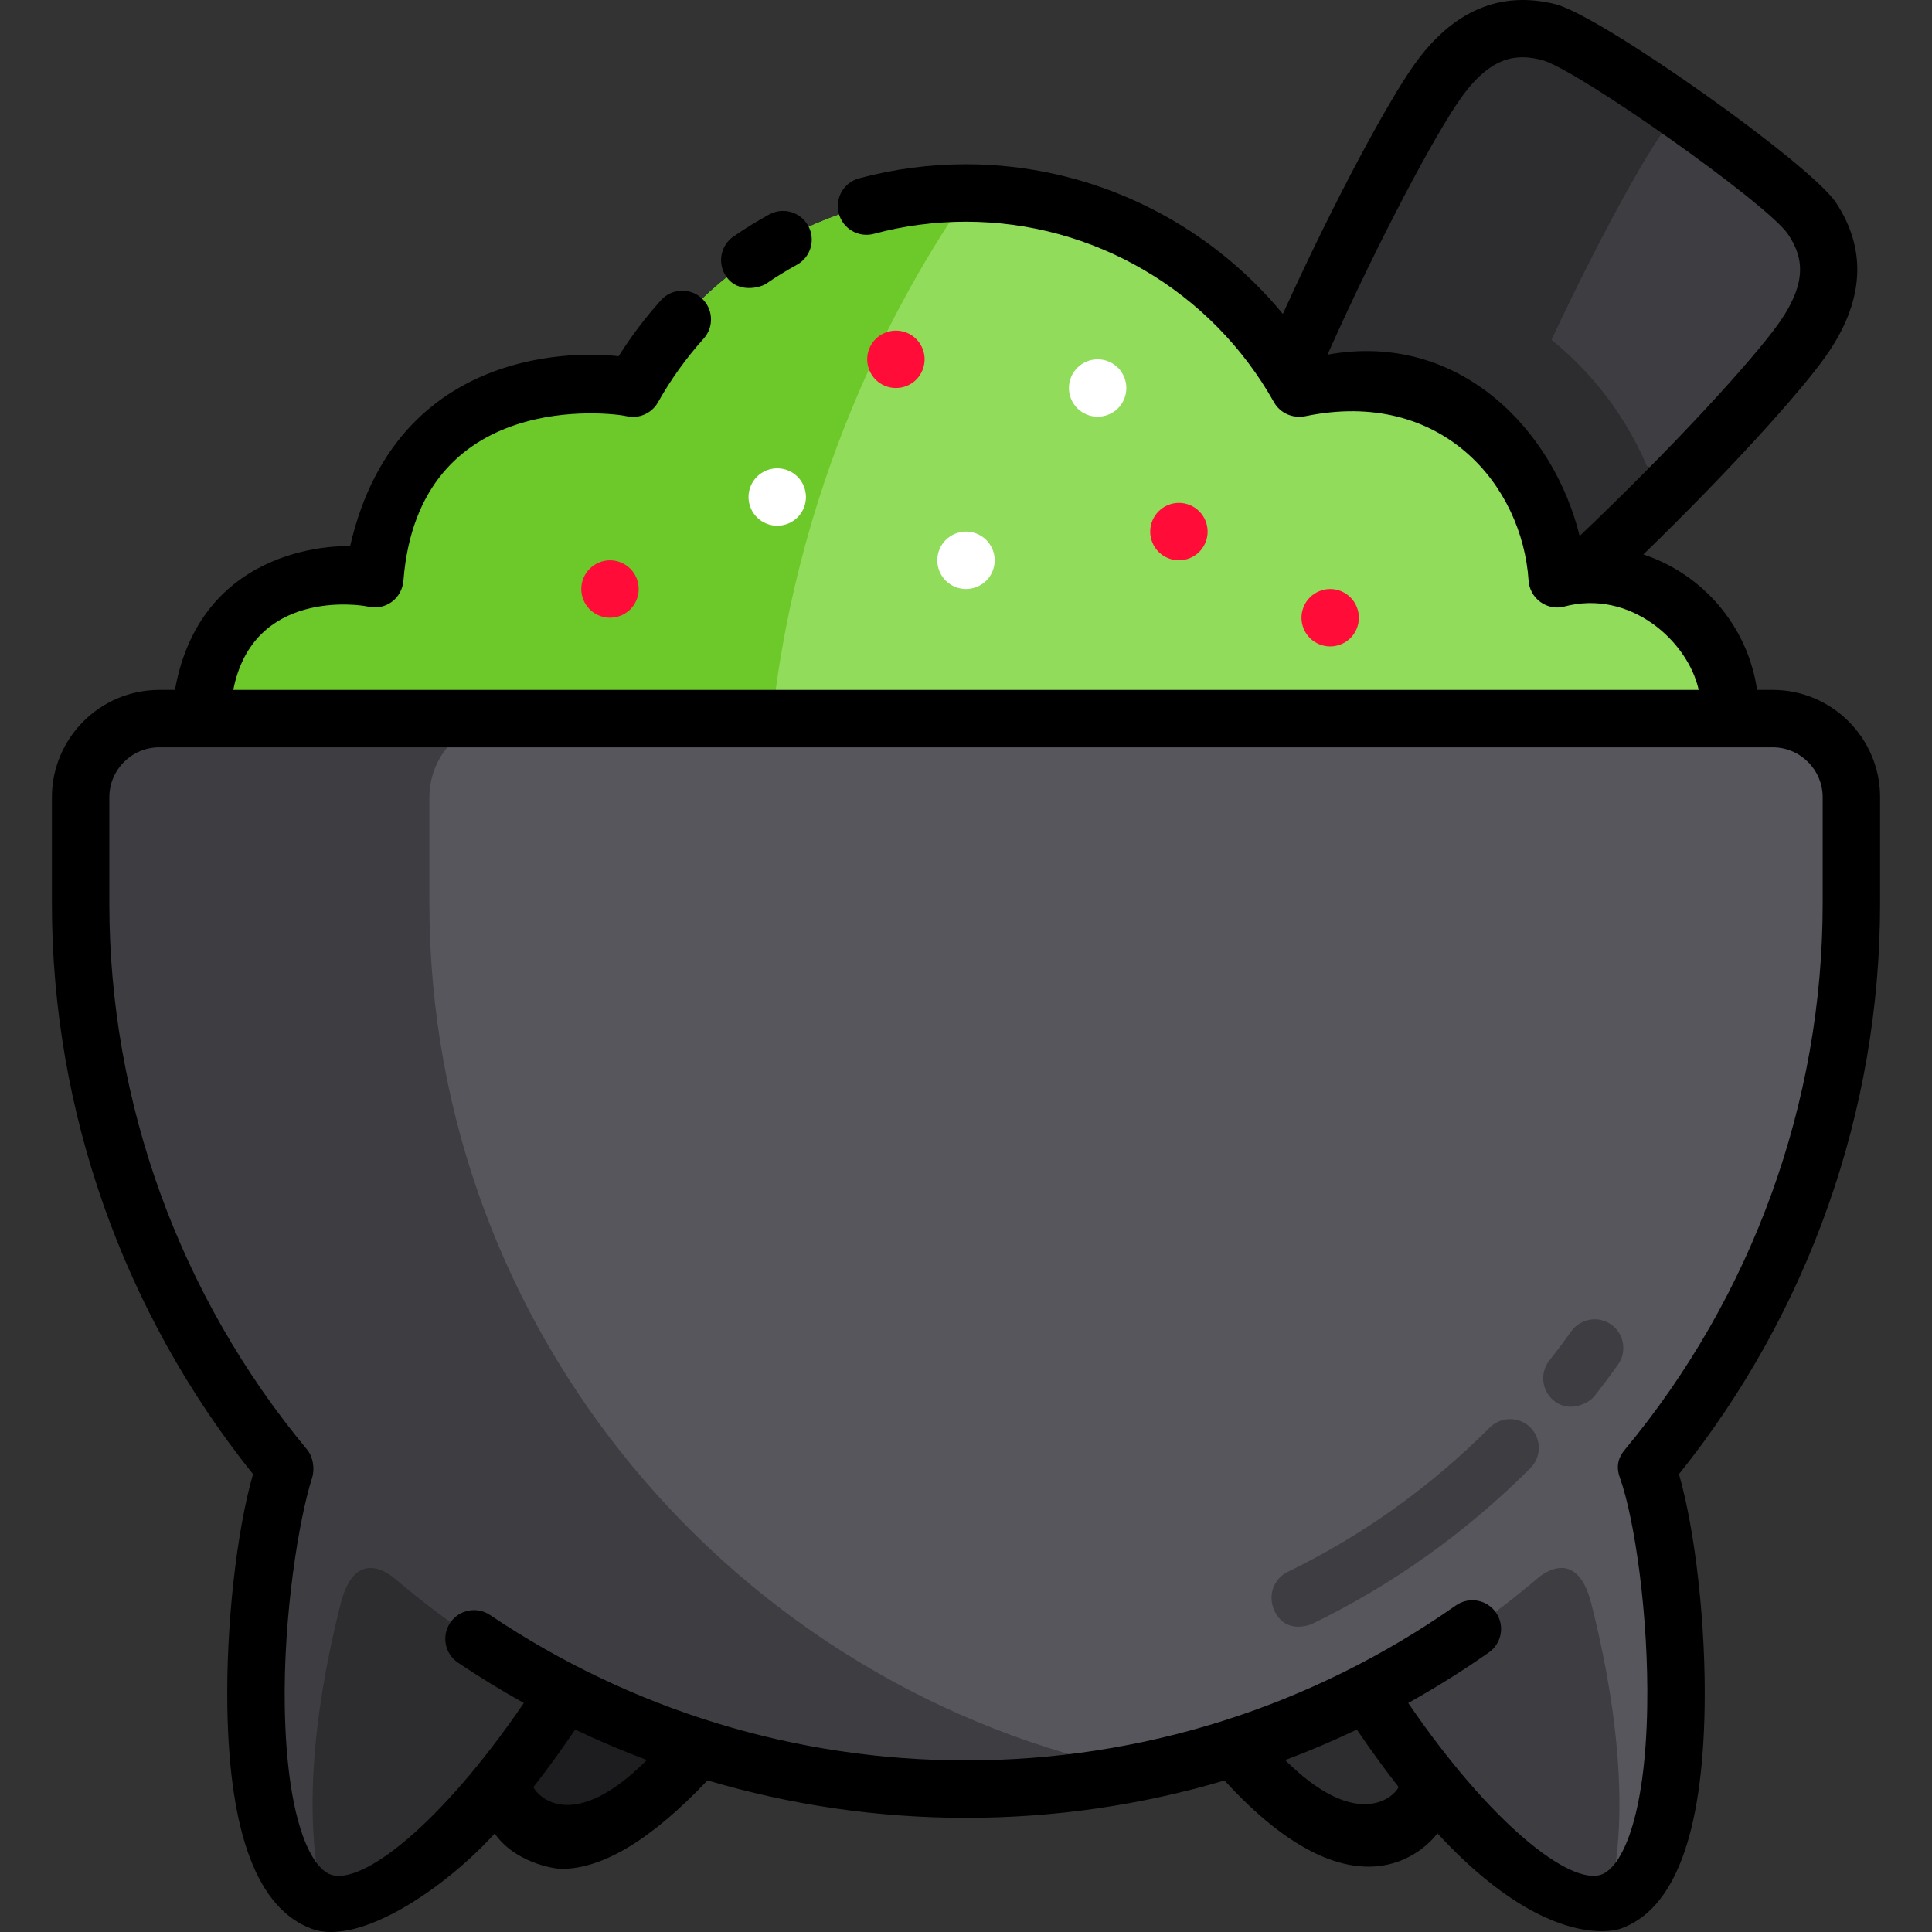 <?xml version="1.0" encoding="iso-8859-1"?>
<!-- Uploaded to: SVG Repo, www.svgrepo.com, Generator: SVG Repo Mixer Tools -->
<svg height="800px" width="800px" version="1.1" id="Layer_1" xmlns="http://www.w3.org/2000/svg" xmlns:xlink="http://www.w3.org/1999/xlink" 
	 viewBox="0 0 512 512" xml:space="preserve">
<rect x="0" y="0" width="512" height="512" fill="#333333" stroke="none"/>
<path style="fill:#3E3D42;" d="M380.877,21.689c18.891-26.705,39.982-10.603,66.686,8.289
	c26.705,18.892,48.909,33.418,30.018,60.122S345.107,231.446,318.404,212.555C291.699,193.664,361.986,48.393,380.877,21.689z"/>
<g>
	<path style="fill:#2D2D30;" d="M445.78,28.715c-25.862-18.327-46.435-33.134-64.904-7.027
		c-18.891,26.705-89.177,171.974-62.473,190.866c9.882,6.99,31.663-4.312,56.136-22.669c9.989-50.306,52.295-135.395,66.313-155.21
		C442.478,32.378,444.121,30.405,445.78,28.715z"/>
	<path style="fill:#2D2D30;" d="M318.404,212.555c19.547,13.828,85.642-43.892,127.076-86.297c-2.923-1.115-5.937-2.043-9.037-2.745
		c-12.869-30.318-42.62-51.653-77.025-52.555c-1.092-1.386-2.219-2.739-3.362-4.076
		C330.133,120.085,299.207,198.974,318.404,212.555z"/>
</g>
<path style="fill:#91DC5A;" d="M457.662,197.075c0.545-2.524,0.839-5.142,0.839-7.829c0-20.411-16.547-36.958-36.958-36.958
	c-3.056,0-6.022,0.378-8.862,1.077c-1.887-29.033-26.02-52.002-55.53-52.002c-4.441,0-8.754,0.536-12.895,1.518
	c-17.319-30.869-50.341-51.743-88.256-51.743s-70.937,20.873-88.256,51.743c-4.14-0.982-8.453-1.518-12.895-1.518
	c-29.511,0-53.643,22.969-55.53,52.002c-2.84-0.699-5.806-1.077-8.862-1.077c-20.411,0-36.958,16.547-36.958,36.958
	c0,2.687,0.294,5.305,0.839,7.829H457.662z"/>
<path style="fill:#6DC82A;" d="M256,51.138c-37.914,0-70.937,20.873-88.256,51.743c-4.14-0.982-8.454-1.518-12.895-1.518
	c-29.511,0-53.643,22.969-55.53,52.002c-2.84-0.699-5.806-1.077-8.862-1.077c-20.411,0-36.958,16.547-36.958,36.958
	c0,2.687,0.294,5.305,0.839,7.829h149.636c5.978-68.463,34.34-119.322,52.869-145.923C256.562,51.15,256.283,51.138,256,51.138z"/>
<g>
	<path style="fill:#FF0C38;" d="M237.424,102.831c-2,0-3.957-0.812-5.377-2.222c-1.42-1.42-2.232-3.378-2.232-5.387
		c0-1.999,0.812-3.967,2.232-5.377c1.419-1.42,3.377-2.232,5.377-2.232c2.008,0,3.967,0.812,5.387,2.232
		c1.411,1.42,2.222,3.378,2.222,5.377c0,2.009-0.812,3.967-2.222,5.387C241.391,102.02,239.432,102.831,237.424,102.831z"/>
	<path style="fill:#FF0C38;" d="M161.654,163.703c-2,0-3.957-0.812-5.377-2.222c-1.42-1.42-2.232-3.378-2.232-5.387
		c0-1.999,0.812-3.967,2.232-5.377c1.419-1.42,3.377-2.232,5.377-2.232c2.008,0,3.967,0.812,5.387,2.232
		c1.411,1.42,2.222,3.378,2.222,5.377c0,2.009-0.812,3.967-2.222,5.387C165.62,162.891,163.662,163.703,161.654,163.703z"/>
	<path style="fill:#FF0C38;" d="M312.424,148.485c-2,0-3.957-0.812-5.377-2.222c-1.42-1.42-2.232-3.378-2.232-5.387
		c0-1.999,0.812-3.967,2.232-5.377c1.419-1.42,3.377-2.232,5.377-2.232c2.008,0,3.967,0.812,5.387,2.232
		c1.411,1.42,2.222,3.378,2.222,5.377c0,2.009-0.812,3.967-2.222,5.387C316.391,147.673,314.432,148.485,312.424,148.485z"/>
	<path style="fill:#FF0C38;" d="M352.509,171.312c-2,0-3.957-0.812-5.377-2.222c-1.42-1.42-2.232-3.378-2.232-5.387
		c0-1.999,0.812-3.967,2.232-5.377c1.419-1.42,3.377-2.232,5.377-2.232c2.008,0,3.967,0.812,5.387,2.232
		c1.411,1.42,2.222,3.378,2.222,5.377c0,2.009-0.812,3.967-2.222,5.387C356.476,170.5,354.517,171.312,352.509,171.312z"/>
</g>
<g>
	<path style="fill:#FFFFFF;" d="M255.997,156.094c-2,0-3.957-0.812-5.377-2.222c-1.42-1.42-2.232-3.378-2.232-5.387
		c0-1.999,0.812-3.967,2.232-5.377c1.419-1.42,3.377-2.232,5.377-2.232c2.008,0,3.967,0.812,5.387,2.232
		c1.411,1.42,2.222,3.378,2.222,5.377c0,2.009-0.812,3.967-2.222,5.387C259.964,155.282,258.005,156.094,255.997,156.094z"/>
	<path style="fill:#FFFFFF;" d="M205.974,139.325c-2,0-3.957-0.812-5.377-2.222c-1.42-1.42-2.232-3.378-2.232-5.387
		c0-1.999,0.812-3.967,2.232-5.377c1.419-1.42,3.377-2.232,5.377-2.232c2.008,0,3.967,0.812,5.387,2.232
		c1.411,1.42,2.222,3.378,2.222,5.377c0,2.009-0.812,3.967-2.222,5.387C209.941,138.513,207.982,139.325,205.974,139.325z"/>
	<path style="fill:#FFFFFF;" d="M290.888,110.44c-2,0-3.957-0.812-5.377-2.222c-1.42-1.42-2.232-3.378-2.232-5.387
		c0-1.999,0.812-3.967,2.232-5.377c1.419-1.42,3.377-2.232,5.377-2.232c2.008,0,3.967,0.812,5.387,2.232
		c1.411,1.42,2.222,3.378,2.222,5.377c0,2.009-0.812,3.967-2.222,5.387C294.856,109.628,292.896,110.44,290.888,110.44z"/>
</g>
<path style="fill:#1D1D1F;" d="M224.12,402.995c-8.718,24.484-55.34,92.616-79.823,83.898s-17.558-90.982-8.841-115.466
	c8.718-24.484,30.129-21.806,54.612-13.088S232.838,378.511,224.12,402.995z"/>
<path style="fill:#2D2D30;" d="M287.88,402.995c8.718,24.484,55.34,92.616,79.823,83.898s17.557-90.982,8.841-115.466
	c-8.717-24.484-30.129-21.806-54.612-13.088C297.448,367.054,279.163,378.511,287.88,402.995z"/>
<path style="fill:#57565C;" d="M469.786,190.442H42.214c-11.514,0-20.849,9.334-20.849,20.849v28.212
	c0,129.05,105.585,234.634,234.634,234.634H256c129.049,0,234.634-105.585,234.634-234.634v-28.212
	C490.634,199.776,481.3,190.442,469.786,190.442z"/>
<g>
	<path style="fill:#3E3D42;" d="M113.794,239.502V211.29c0-11.514,9.334-20.849,20.849-20.849H42.214
		c-11.514,0-20.849,9.334-20.849,20.849v28.212c0,129.049,105.585,234.634,234.634,234.634l0,0c15.808,0,31.261-1.594,46.214-4.612
		C195.1,447.907,113.794,352.743,113.794,239.502z"/>
	<path style="fill:#3E3D42;" d="M164.893,420.052c-8.718,24.484-55.34,92.616-79.823,83.898
		c-24.484-8.718-17.558-90.982-8.841-115.466c8.718-24.484,30.129-21.806,54.612-13.089S173.61,395.568,164.893,420.052z"/>
</g>
<path style="fill:#2D2D30;" d="M104.87,418.561c0,0-10.399-10.018-14.566,6.345c-5.518,21.673-11.036,54.001-4.513,79.26
	c17.623,5.204,46.084-27.612,64.04-55.616C133.75,440.318,118.558,430.133,104.87,418.561z"/>
<path style="fill:#57565C;" d="M347.107,420.052c8.718,24.484,55.34,92.616,79.823,83.898c24.484-8.718,17.557-90.982,8.841-115.466
	c-8.718-24.484-30.129-21.806-54.612-13.089C356.675,384.112,338.39,395.568,347.107,420.052z"/>
<g>
	<path style="fill:#3E3D42;" d="M407.13,418.561c0,0,10.399-10.018,14.566,6.345c5.518,21.673,11.036,54.001,4.513,79.26
		c-17.623,5.204-46.084-27.612-64.04-55.616C378.251,440.318,393.443,430.133,407.13,418.561z"/>
	<path style="fill:#3E3D42;" d="M411.855,371.25c-3.283-2.624-3.866-7.386-1.264-10.686c1.994-2.528,3.947-5.134,5.805-7.741
		c2.44-3.421,7.191-4.215,10.612-1.779c3.422,2.439,4.219,7.191,1.779,10.613c-2.001,2.807-4.102,5.608-6.247,8.329
		C421.04,371.89,415.958,374.529,411.855,371.25z"/>
	<path style="fill:#3E3D42;" d="M337.688,426.759c-1.741-3.825-0.259-8.332,3.521-10.168c19.759-9.592,37.792-22.472,53.601-38.28
		c2.972-2.971,7.79-2.971,10.76,0c2.972,2.973,2.972,7.79,0,10.761c-17.01,17.01-36.427,30.874-57.714,41.209
		C346.785,430.8,340.544,433.034,337.688,426.759z"/>
</g>
<path d="M498.244,211.29c0-15.692-12.766-28.458-28.458-28.458h-4.144c-2.441-16.854-14.346-30.677-30.138-35.9
	c23.229-22.523,41.702-43.128,48.289-52.438c10.197-14.413,11.125-28.138,2.76-40.794c-6.821-10.319-62.339-49.593-74.339-52.589
	c-14.718-3.671-27.351,1.771-37.548,16.185c-6.856,9.69-20.751,35.209-34.698,65.902c-20.467-24.835-51.201-39.668-83.967-39.668
	c-9.615,0-19.151,1.257-28.348,3.737c-4.058,1.094-6.461,5.269-5.367,9.327c1.094,4.057,5.266,6.464,9.328,5.366
	c7.905-2.131,16.11-3.211,24.387-3.211c33.783,0,65.058,18.338,81.62,47.857c1.662,2.961,5.063,4.368,8.392,3.681
	c36.129-7.453,57.439,18.405,59.075,43.574c0.146,2.247,1.28,4.314,3.096,5.645c1.816,1.329,4.138,1.834,6.316,1.249
	c17.353-4.66,32.743,8.972,35.678,22.079H61.823c5.221-26.738,33.371-22.646,35.678-22.079c2.188,0.541,4.5,0.081,6.316-1.249
	c1.817-1.332,2.92-3.401,3.096-5.645c4.008-51.028,55.406-44.446,59.075-43.574c3.304,0.781,6.728-0.718,8.391-3.681
	c3.386-6.033,7.455-11.708,12.094-16.864c2.811-3.125,2.557-7.936-0.568-10.746c-3.124-2.811-7.935-2.556-10.746,0.567
	c-4.157,4.621-7.92,9.6-11.229,14.853c-3.016-0.438-58.082-6.8-71.144,50.327c-0.776-0.041-39.288-1.61-46.429,38.092h-4.144
	c-15.692,0-28.458,12.766-28.458,28.458v28.212c0,54.77,18.902,108.275,53.295,151.156c-4.361,15.127-7.165,40.099-6.802,61.879
	c0.563,33.811,8.143,53.28,22.266,58.58c12.934,4.854,35.975-11.261,48.58-25.219c5.189,7.499,15.289,9.372,17.766,9.372
	c10.932,0,23.885-7.866,38.637-23.452c22.085,6.552,45.11,9.926,68.501,9.926c23.431,0,46.446-3.36,68.508-9.903
	c34.719,38.043,53.44,17.998,56.42,14.018c28.033,30.366,46.271,26.072,48.553,25.259c14.212-5.059,21.703-24.77,22.266-58.58
	c0.362-21.78-2.441-46.753-6.802-61.879c34.394-42.881,53.296-96.386,53.296-151.156V211.29H498.244z M351.794,93.994
	c13.78-30.811,28.435-58.213,35.295-67.911c8.222-11.622,15.163-11.776,21.438-10.208c9.223,2.303,60.089,38.284,65.331,46.216
	c3.567,5.395,5.734,11.991-2.488,23.614c-6.848,9.681-28.105,32.945-52.753,56.334C411.844,114.235,386.875,87.613,351.794,93.994z
	 M141.351,473.627c4.365-5.606,8.141-10.936,11.074-15.273c6.226,2.97,12.566,5.656,19,8.072
	C151.908,485.941,142.642,476.194,141.351,473.627z M340.59,466.439c6.431-2.416,12.766-5.112,18.989-8.083
	c2.851,4.208,6.635,9.551,11.073,15.235C368.997,476.879,358.975,484.775,340.59,466.439z M483.026,239.502
	c0,52.616-18.619,104-52.426,144.683c-1.602,1.928-2.466,4.208-1.316,7.415c3.908,10.885,7.652,36.573,7.25,60.683
	c-0.496,29.826-6.858,42.611-12.154,44.497c-8.219,2.926-29.196-13.281-51.188-45.464c7.309-4.076,14.444-8.539,21.372-13.4
	c3.44-2.414,4.272-7.16,1.859-10.599c-2.414-3.44-7.16-4.271-10.599-1.859c-38.292,26.866-83.185,41.067-129.824,41.067
	c-45.052,0-88.669-13.325-126.135-38.533c-3.487-2.347-8.216-1.42-10.561,2.066c-2.346,3.486-1.421,8.215,2.066,10.56
	c5.688,3.827,11.513,7.388,17.453,10.697c-21.978,32.229-42.889,48.426-51.2,45.464c-5.297-1.886-11.658-14.671-12.154-44.497
	c-0.402-24.11,3.722-49.669,7.25-60.683c0.728-2.276,0.286-5.487-1.316-7.415c-33.809-40.685-52.427-92.068-52.427-144.683V211.29
	c0-7.3,5.939-13.24,13.24-13.24h427.572c7.301,0,13.24,5.939,13.24,13.24V239.502z"/>
<path d="M203.017,75.202c2.622-1.806,5.364-3.496,8.15-5.022c3.686-2.019,5.037-6.643,3.018-10.329
	c-2.019-3.687-6.641-5.039-10.329-3.019c-3.239,1.774-6.427,3.741-9.475,5.841c-3.461,2.385-4.316,7.112-1.947,10.583
	C195.635,77.948,201.699,76.112,203.017,75.202z"/>
</svg>